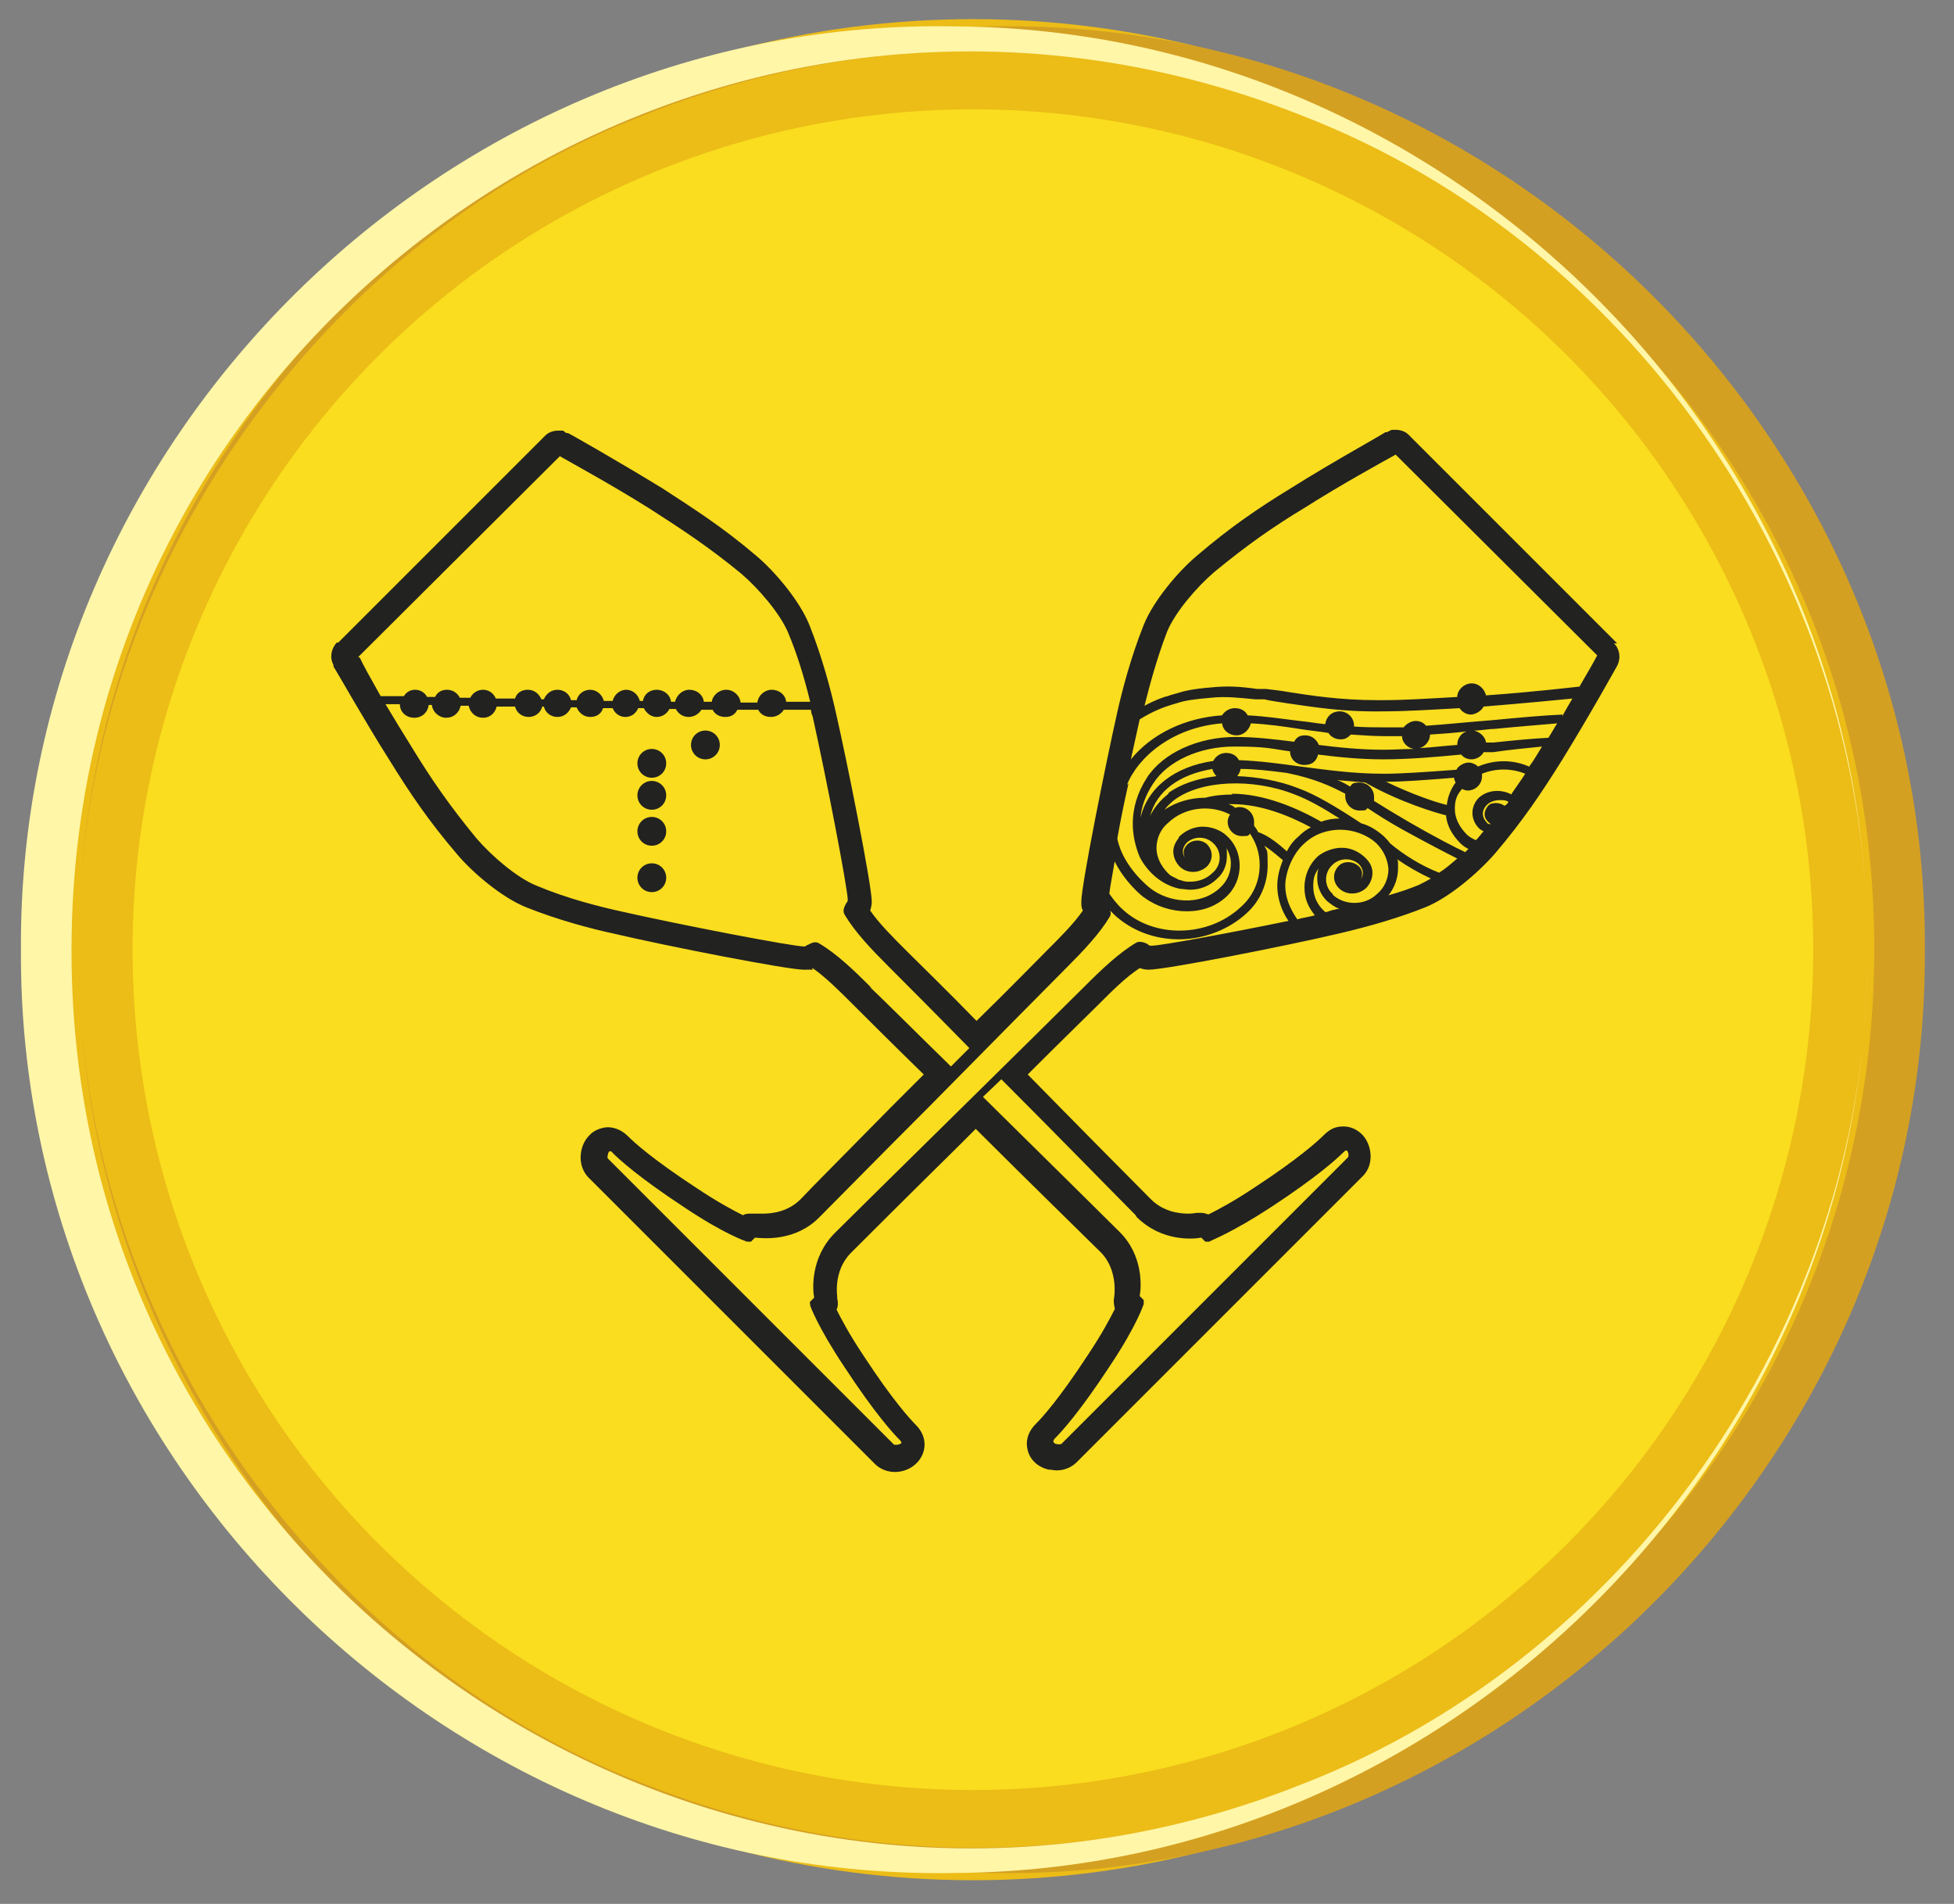 <?xml version="1.0" encoding="UTF-8" standalone="no"?>
<!DOCTYPE svg PUBLIC "-//W3C//DTD SVG 1.1//EN" "http://www.w3.org/Graphics/SVG/1.1/DTD/svg11.dtd">
<svg width="100%" height="100%" viewBox="0 0 429 418" version="1.1" xmlns="http://www.w3.org/2000/svg" xmlns:xlink="http://www.w3.org/1999/xlink" xml:space="preserve" xmlns:serif="http://www.serif.com/" style="fill-rule:evenodd;clip-rule:evenodd;stroke-miterlimit:10;">
    <rect x="0" y="0" width="429" height="418" fill="#808080" stroke="none"/>
    <circle cx="211.9" cy="208.5" r="191.7" style="fill:rgb(249,221,30);"/>
    <g>
        <circle cx="213.6" cy="208.5" r="194.4" style="fill:none;stroke:rgb(236,188,23);stroke-width:19.8px;"/>
        <g transform="matrix(1.756,0,0,1.756,-160.507,-308.286)">
            <g>
                <path d="M293.6,256L267.5,229.9C267.1,229.5 266.5,229.3 265.9,229.3L265.4,229.3L264.8,229.6L264.6,229.6C264.6,229.7 258.2,233.2 252.8,236.6C248.7,239.1 245.2,241.5 241.1,245C238.7,247 235.6,250.7 234.4,253.7C232.8,257.7 231.7,261.9 231.1,264.6C229.7,270.8 226.6,286.2 226.6,288.3C226.6,288.7 226.6,289.1 226.8,289.4C225.7,291 224,292.7 222.2,294.5C220.9,295.8 217.5,299.3 213.5,303.2C209.8,299.4 206.1,295.8 204.8,294.5C203,292.7 201.3,291 200.2,289.4C200.3,289.1 200.4,288.7 200.4,288.3C200.4,286.2 197.3,270.7 195.9,264.6C195.3,261.9 194.2,257.7 192.6,253.7C191.4,250.7 188.3,247 185.9,245C181.8,241.5 178.2,239.2 174.2,236.6C168.8,233.3 162.5,229.7 162.4,229.7L162.2,229.7L161.8,229.4L161.2,229.4C160.6,229.4 160,229.6 159.6,230L133.7,255.9L133.5,255.9C132.8,256.7 132.6,257.8 133.1,258.7L133.1,258.9C133.8,260 137,265.7 140.1,270.6C142.7,274.8 145,278.2 148.5,282.3C150.5,284.7 154.2,287.8 157.2,289C161.2,290.6 165.4,291.7 168.2,292.3C175,293.9 189.9,296.8 191.9,296.8C193.9,296.8 192.7,296.8 193,296.6C194.6,297.7 196.3,299.4 198.1,301.2C199.3,302.4 202.9,306 206.9,309.9L202.8,314C197.6,319.3 192.8,324.1 191.5,325.5C190,327 188.1,327.3 186.8,327.3C185.5,327.3 185.9,327.3 185.8,327.3L185.2,327.3C184.9,327.3 184.6,327.3 184.3,327.5C183.1,326.9 181.2,325.9 178.5,324.1C173,320.5 170.7,318.4 169.9,317.6C169,316.7 168,316.5 167.4,316.5C166.8,316.5 165.7,316.8 165.1,317.5C164.4,318.2 164,319.2 164,320.3C164,321.3 164.4,322.2 165,322.8L200.8,358.6C201.4,359.2 202.3,359.6 203.3,359.6C204.3,359.6 205.3,359.2 206,358.5C207.2,357.3 207.5,355.3 205.9,353.7C205.2,353 203,350.6 199.4,345.1C197.6,342.4 196.6,340.5 196,339.3C196.2,338.9 196.2,338.4 196.1,338C196,337.6 196.1,337.8 196.1,337.8C196.1,337.8 195.5,334.5 197.8,332.2C199.3,330.7 204.8,325.2 211.2,318.9L213.4,316.7C220.2,323.5 227.4,330.5 229,332.1C231.3,334.4 230.7,337.8 230.7,337.8C230.6,338.3 230.7,338.8 230.8,339.2C230.2,340.4 229.2,342.3 227.4,345C223.8,350.5 221.7,352.8 220.9,353.6C219.9,354.6 219.6,355.8 219.9,356.9C220.2,358.1 221.2,359 222.5,359.3C222.8,359.3 223.2,359.4 223.5,359.4C224.5,359.4 225.4,359 226,358.4L261.8,322.6C263.3,321.1 262.9,318.6 261.7,317.4C261.1,316.8 260.3,316.4 259.4,316.4C258.5,316.4 257.8,316.6 256.9,317.5C256.2,318.2 253.8,320.4 248.3,324C245.6,325.8 243.7,326.8 242.5,327.4C242.2,327.3 241.9,327.2 241.6,327.2L241.1,327.2C240.9,327.2 240.6,327.3 240,327.3C238.7,327.3 236.8,327 235.3,325.5C233.3,323.5 224.3,314.4 219.9,309.9C224,305.8 227.4,302.5 228.7,301.2C230.5,299.4 232.2,297.7 233.9,296.6C234.2,296.7 234.6,296.8 235,296.8C237.1,296.8 251.9,293.9 258.7,292.3C263,291.3 266.6,290.2 269.6,289C272.6,287.8 276.2,284.7 278.3,282.3C281.8,278.2 284.2,274.6 286.7,270.6C290.1,265.1 293.6,258.8 293.6,258.8C294.1,257.8 293.9,256.7 293.2,256L293.6,256ZM232.3,273.7C233.7,270.2 238,266.5 244.2,266C244.3,266.9 245.1,267.5 246,267.5C246.9,267.5 247.6,266.8 247.8,266C249.9,266.1 252,266.4 253.9,266.7C255.1,266.9 256.3,267 257.5,267.2C257.8,267.7 258.4,268 259,268C259.6,268 259.9,267.8 260.3,267.4C261.9,267.5 263.2,267.6 264.5,267.6L266.7,267.6C266.7,268.4 267.4,269.1 268.2,269.2C266.9,269.2 265.7,269.3 264.5,269.3C261.4,269.3 258.7,269 256.3,268.7C256,268 255.4,267.5 254.6,267.5C253.8,267.5 253.5,267.8 253.2,268.3C250.8,268 248.4,267.7 245.9,267.7C241.2,267.7 236.8,269.7 234.8,272.8C232.3,276.7 232.9,280.3 233.9,282.7C233.9,282.7 235.4,286 239,286.7C239.4,286.7 239.8,286.8 240.2,286.8C241.5,286.8 242.7,286.3 243.6,285.4C244.4,284.7 244.8,283.7 244.8,282.6C244.8,281.5 244.8,281.7 244.6,281.3C245,282 245.3,282.7 245.3,283.5C245.3,284.7 244.8,285.8 243.9,286.6C241.4,288.9 237.5,288.4 235.2,286.6C235.2,286.6 231.8,284 231.1,280.4C231.5,278.1 232,275.7 232.5,273.5L232.3,273.7ZM245.8,276.5C245.5,276.3 245.3,276.2 245,276.1L245.5,276.1C249.1,276.1 252.7,277.6 255.3,279C254.7,279.3 254.2,279.7 253.8,280.1C253.2,280.6 252.7,281.2 252.3,282C251.4,281.2 250,280 248.7,279.6C248.6,279.3 248.4,279.1 248.2,278.8L248.2,278.3C248.2,277.1 247,276.1 245.7,276.6L245.8,276.5ZM245.5,274.9C244.4,274.9 243.2,275 242.1,275.3C240.3,275.3 238.5,275.8 237,276.8C237.3,276.4 237.7,276 238.2,275.6C241.5,273.1 248,272.8 253.3,274.9C254.9,275.5 256.7,276.5 258.9,277.9C258.1,277.9 257.4,278 256.6,278.3C253.6,276.6 249.5,274.8 245.4,274.8L245.5,274.9ZM237.5,274.8C236.5,275.6 235.7,276.5 235.2,277.6C236,274.5 238.8,272.4 243,271.7C243,272 243.3,272.4 243.5,272.6C241.1,272.9 239,273.6 237.5,274.7L237.5,274.8ZM230.6,282.9C231.9,285.8 234.4,287.8 234.5,287.8C236,288.9 237.9,289.5 239.8,289.5C241.7,289.5 243.4,288.9 244.7,287.7C245.8,286.7 246.4,285.3 246.4,283.8C246.4,282.3 245.8,280.9 244.6,279.9C243.8,279.2 241.2,278 238.9,280.1L238.8,280.2L238.8,280.3C238.4,280.8 238.1,281.4 238.1,282C238.1,282.7 238.4,283.4 238.9,283.9C239.8,284.8 241.3,284.8 242.3,283.9C242.7,283.5 242.9,283 242.9,282.5C242.9,282 242.7,281.5 242.3,281.1C241.6,280.5 240.6,280.5 239.9,281.1C239.6,281.4 239.4,281.7 239.4,282.1C239.4,282.5 239.5,282.8 239.8,283.1C239.5,282.8 239.3,282.4 239.3,282C239.3,281.6 239.5,281.2 239.8,280.9C240.7,280.1 242.1,280.1 243,280.9C243.6,281.4 243.9,282.1 243.9,282.8C243.9,283.5 243.6,284.2 243,284.7C242.3,285.4 241.3,285.8 240.2,285.8C239.8,285.8 239.5,285.8 239,285.6C238.8,285.6 238.7,285.5 238.5,285.4C238.1,285.2 237.8,285.1 237.5,284.8C236.6,283.9 236,282.8 236,281.6C236,280.4 236.5,279.2 237.5,278.4C239.5,276.5 242.7,276.1 245.2,277.4C245,277.7 244.9,278 244.9,278.3C244.9,279.3 245.7,280.1 246.7,280.1C247.7,280.1 247.4,280 247.7,279.8C248.5,281 248.9,282.3 248.9,283.7C248.9,285.7 248.1,287.6 246.5,289C242.4,292.8 235.6,292.9 231.7,289.2C231.7,289.2 231,288.6 230.1,287.3C230.2,286.4 230.5,284.9 230.8,283.1L230.6,282.9ZM136.2,257.7L161.4,232.6C162.8,233.4 168.1,236.3 172.7,239.2C176.6,241.7 180.1,244 184.1,247.3C186.2,249.1 189,252.3 190,254.8C191,257.2 191.9,260 192.7,263.3L189.7,263.3C189.6,262.4 188.8,261.8 187.9,261.8C187,261.8 186.2,262.5 186.1,263.4L184,263.4C183.9,262.5 183.1,261.8 182.2,261.8C181.3,261.8 180.5,262.5 180.4,263.3L179.4,263.3C179.3,262.4 178.5,261.8 177.6,261.8C176.7,261.8 176,262.5 175.8,263.3L175.3,263.3C175.2,262.4 174.4,261.8 173.5,261.8C172.6,261.8 171.9,262.4 171.8,263.2L171.4,263.2C171.2,262.4 170.5,261.8 169.7,261.8C168.9,261.8 168.2,262.4 168,263.2L166.9,263.2C166.7,262.4 166,261.8 165.2,261.8C164.4,261.8 163.7,262.3 163.5,263.1L162.8,263.1C162.6,262.3 161.9,261.8 161.1,261.8C160.3,261.8 159.7,262.3 159.4,263L159.1,263C158.8,262.3 158.2,261.8 157.4,261.8C156.6,261.8 156,262.2 155.8,262.9L153.4,262.9C153.1,262.2 152.5,261.8 151.8,261.8C151.1,261.8 150.5,262.2 150.2,262.8L148.9,262.8C148.6,262.2 148,261.8 147.3,261.8C146.6,261.8 146.1,262.1 145.8,262.7L144.8,262.7C144.5,262.1 143.9,261.8 143.3,261.8C142.7,261.8 142.2,262.1 141.9,262.6L139,262.6C137.7,260.3 136.7,258.5 136.4,257.8L136.2,257.7ZM200.4,299.1C198.1,296.8 196,294.8 193.8,293.5C193.3,293.2 192.8,293.5 192.4,293.7C192.3,293.7 192.1,293.9 192,293.9C190.5,293.9 176.5,291.2 169,289.5C166.3,288.9 162.3,287.9 158.5,286.3C156,285.3 152.8,282.5 151,280.4C147.7,276.4 145.4,273.1 142.9,269C141.9,267.4 140.8,265.6 139.6,263.6L141.4,263.6C141.4,264.6 142.2,265.3 143.2,265.3C144.2,265.3 144.9,264.6 145,263.7L145.4,263.7C145.5,264.6 146.3,265.3 147.2,265.3C148.1,265.3 148.8,264.7 149,263.8L150,263.8C150.2,264.7 150.9,265.3 151.8,265.3C152.7,265.3 153.3,264.7 153.5,263.9L155.8,263.9C156,264.7 156.7,265.2 157.5,265.2C158.3,265.2 159,264.7 159.2,263.9L159.4,263.9C159.6,264.7 160.3,265.2 161.1,265.2C161.9,265.2 162.5,264.7 162.8,264L163.5,264C163.8,264.7 164.4,265.2 165.2,265.2C166,265.2 166.6,264.8 166.8,264.1L168,264.1C168.3,264.8 168.9,265.2 169.6,265.2C170.3,265.2 170.9,264.8 171.2,264.1L171.9,264.1C172.2,264.7 172.8,265.2 173.5,265.2C174.2,265.2 174.8,264.8 175.1,264.2L175.9,264.2C176.2,264.8 176.8,265.2 177.5,265.2C178.2,265.2 178.8,264.8 179.1,264.3L180.5,264.3C180.8,264.9 181.4,265.2 182.1,265.2C182.8,265.2 183.3,264.9 183.6,264.3L186.2,264.3C186.5,264.9 187.1,265.2 187.8,265.2C188.5,265.2 189.1,264.8 189.4,264.3L192.8,264.3C192.8,264.6 192.9,264.9 193,265.1C194.7,272.7 197.4,286.7 197.4,288.1C197.4,288.1 197.4,288.3 197.2,288.5C197,288.9 196.7,289.4 197,289.9C198.3,292.1 200.3,294.2 202.6,296.5C204,297.9 208.3,302.2 212.6,306.6L210.3,308.9C205.8,304.5 201.5,300.2 200.1,298.9L200.4,299.1ZM233.5,327.7C236.6,330.8 240.5,330.5 241.6,330.3L242.1,330.8L242.6,330.8C242.9,330.6 245.4,329.7 250.3,326.5C256.1,322.7 258.6,320.4 259.4,319.6C259.6,319.4 259.7,319.4 259.7,319.4L259.8,319.4C260,319.6 260.1,320.1 259.9,320.3L224.1,356.1C224.1,356.1 223.8,356.2 223.5,356.1C223.3,356.1 223.1,355.9 223.1,355.8C223.1,355.8 223.1,355.6 223.3,355.4C224.1,354.6 226.4,352.1 230.2,346.3C233.6,341.2 234.4,338.6 234.4,338.6L234.4,338.1L233.9,337.6C234.1,336.5 234.4,332.5 231.3,329.5C229.5,327.7 221.4,319.7 214.3,312.7L216.6,310.5C223.3,317.2 231.5,325.6 233.4,327.5L233.5,327.7ZM235.3,293.8C235.3,293.8 235,293.8 234.9,293.6C234.5,293.4 234,293.2 233.5,293.4C231.3,294.7 229.2,296.7 226.9,299C224.9,301 217.6,308.2 210.8,314.9C204.1,321.5 197.5,328 195.8,329.7C192.7,332.8 193,336.8 193.2,337.8L192.7,338.3C192.7,338.3 192.6,338.5 192.7,338.6L192.7,338.8C192.7,338.8 193.6,341.4 197,346.5C200.8,352.3 203.1,354.8 203.9,355.6C204.1,355.8 204.1,355.9 204.1,355.9L204.1,356C204,356.1 203.7,356.2 203.5,356.2L203.2,356.2L167.4,320.4C167.4,320.4 167.3,320.2 167.4,320C167.4,319.8 167.5,319.6 167.6,319.5L167.7,319.5C167.7,319.5 167.9,319.5 168,319.7C168.8,320.5 171.3,322.8 177.1,326.6C181.9,329.8 184.5,330.7 184.8,330.8L185.3,330.8L185.8,330.3C186.9,330.4 190.9,330.8 193.9,327.7C195.4,326.2 201.1,320.4 207.1,314.4L207.4,314.1C215.6,305.8 222.5,298.8 224.6,296.7C226.9,294.4 228.9,292.3 230.2,290.1C230.3,289.9 230.3,289.6 230.2,289.4C230.6,289.8 230.8,290 230.8,290C232.9,291.9 235.7,293 238.8,293C241.9,293 245,291.8 247.2,289.8C249,288.2 249.9,286 249.9,283.7C249.9,281.4 249.8,282.1 249.5,281.3C250.4,281.9 251.3,282.7 251.8,283.1C251.4,284.1 251.1,285.2 251.1,286.3C251.1,287.8 251.6,289.4 252.5,290.7C244.7,292.3 236.5,293.8 235.4,293.8L235.3,293.8ZM258.3,289.3C258,289.3 257.6,289.5 257.2,289.6C257.2,289.6 257.1,289.6 257,289.5C256.1,288.7 255.6,287.6 255.6,286.4C255.6,285.2 255.8,284.8 256.3,284.1C256.1,284.5 256.1,285 256.1,285.4C256.1,286.4 256.5,287.4 257.3,288.2C257.8,288.6 258.3,289 258.9,289.2C258.7,289.2 258.5,289.2 258.3,289.3ZM258.1,287.4C257.5,286.9 257.2,286.2 257.2,285.5C257.2,284.8 257.5,284.1 258.1,283.6C259,282.8 260.4,282.8 261.3,283.6C261.6,283.9 261.8,284.3 261.8,284.7C261.8,285.1 261.6,285.5 261.3,285.8C261.6,285.5 261.7,285.2 261.7,284.8C261.7,284.4 261.5,284 261.2,283.8C260.5,283.2 259.4,283.2 258.8,283.8C258.4,284.2 258.2,284.7 258.2,285.2C258.2,285.7 258.4,286.2 258.8,286.6C259.7,287.5 261.2,287.5 262.2,286.6C262.7,286.1 263,285.4 263,284.7C263,284 262.7,283.4 262.2,282.9L262,282.7C259.3,280.3 256.4,282.4 256.2,282.6C255.1,283.6 254.5,285 254.5,286.5C254.5,288 255,289 255.8,290C255.1,290.2 254.3,290.3 253.6,290.5C252.7,289.2 252.1,287.8 252.1,286.3C252.1,284.8 252.9,282.4 254.5,281C255.8,279.8 257.4,279.3 259,279.3C260.6,279.3 262.3,279.9 263.5,281C264.4,281.9 264.9,283 265,284.2C265,285.4 264.5,286.6 263.5,287.4C262,288.8 259.5,288.8 258,287.4L258.1,287.4ZM268.8,286.2C267.6,286.7 266.4,287.1 265,287.5C265.8,286.5 266.2,285.3 266.2,284.1C266.2,282.9 266.2,283.4 266.1,283C267.4,283.9 268.8,284.7 270.3,285.4C269.8,285.7 269.2,286 268.8,286.2ZM271.4,284.7C269.1,283.8 267,282.5 265.2,281C265,280.7 264.7,280.4 264.4,280.1C263.6,279.4 262.7,278.8 261.6,278.5C258.4,276.4 255.9,274.9 253.7,274.1C251.4,273.2 248.7,272.7 246.1,272.6C246.3,272.3 246.5,272 246.5,271.7C248.2,271.7 250,271.9 252.3,272.2C255.8,272.9 257.9,273.9 259.6,274.8L259.6,275.1C259.6,276.1 260.4,276.9 261.4,276.9C262.4,276.9 262.1,276.8 262.4,276.6C263.6,277.4 265,278.3 266.8,279.3C269.7,280.9 272.4,282.3 273.6,282.9C272.9,283.5 272.1,284.2 271.3,284.7L271.4,284.7ZM274.6,282.1C273.5,281.6 270.6,280.1 267.5,278.3C265.8,277.3 264.3,276.4 263.2,275.7L263.2,275.2C263.2,274.2 262.4,273.4 261.4,273.4C260.4,273.4 260.5,273.6 260.2,273.9C259.7,273.6 259.2,273.3 258.6,273.1C259.9,273.2 261,273.3 262.1,273.4C266.5,275.9 271,277.2 272.2,277.5C272.3,278.8 273,280 274,281C274.3,281.3 274.6,281.5 275,281.7C274.8,281.9 274.7,282 274.5,282.2L274.6,282.1ZM264.7,273.3C266.8,273.3 269.5,273.1 273.2,272.8C273.2,273 273.3,273.2 273.4,273.4C272.8,274.2 272.4,275.2 272.3,276.2C271,275.9 268,274.9 264.7,273.3ZM279.5,276.3C279.1,276 278.5,275.9 278.1,276C277.7,276 277.4,276.3 277.2,276.7C276.7,277.7 277.4,278.3 277.8,278.6C277.6,278.6 277.4,278.6 277.3,278.4C277,278.1 276.8,277.7 276.8,277.3C276.8,276.9 277,276.5 277.3,276.2C277.7,275.8 278.3,275.6 278.9,275.6C279.5,275.6 279.6,275.6 280,275.8C280,275.9 279.8,276.1 279.7,276.2L279.5,276.3ZM280.4,274.9C279.1,274.2 277.4,274.3 276.3,275.3C275.8,275.8 275.5,276.5 275.5,277.2C275.5,277.9 275.8,278.6 276.3,279.1C276.5,279.3 276.7,279.4 276.9,279.5L276.8,279.6C276.6,279.8 276.5,280 276.3,280.2C276.2,280.3 276.1,280.5 275.9,280.6C275.5,280.4 275.1,280.2 274.8,279.9C273.9,279 273.3,277.9 273.3,276.7C273.3,275.5 273.6,274.9 274.2,274.2C274.4,274.3 274.7,274.4 274.9,274.4C275.9,274.4 276.7,273.6 276.7,272.6C276.7,271.6 276.7,272.4 276.7,272.3C278.4,271.6 280.4,271.6 282.1,272.3C281.6,273.1 281,273.9 280.4,274.8L280.4,274.9ZM282.8,271.5C280.7,270.5 278.3,270.5 276.2,271.4C275.9,271.1 275.4,270.9 275,270.9C274.6,270.9 273.8,271.2 273.5,271.8C269.5,272.1 266.6,272.3 264.4,272.3C260.5,272.3 257.2,271.8 254,271.4C251.2,271 248.8,270.7 246.3,270.6C246,270 245.4,269.7 244.7,269.7C244,269.7 243.4,270.1 243.1,270.7C238.3,271.4 234.9,274 234,277.8C234.1,276.5 234.6,275 235.6,273.5C237.4,270.7 241.4,268.9 245.7,268.9C250,268.9 250.4,269.2 252.7,269.5C252.7,270.5 253.5,271.2 254.5,271.2C255.5,271.2 256,270.7 256.2,269.9C258.6,270.2 261.3,270.5 264.4,270.5C267.5,270.5 271,270.2 274.1,269.9C274.4,270.3 274.9,270.5 275.4,270.5C275.9,270.5 276.6,270.2 276.9,269.6L278.1,269.6C280.1,269.3 282.3,269.1 284.2,268.9C283.7,269.7 283.2,270.6 282.6,271.4L282.8,271.5ZM270.2,267.4C271.7,267.3 273.3,267.2 274.8,267C274.1,267.2 273.6,267.9 273.6,268.7C273.6,269.5 273.6,268.7 273.6,268.7C272.1,268.8 270.5,269 268.9,269.1C269.6,268.9 270.2,268.2 270.2,267.4C270.2,266.6 270.2,267.4 270.2,267.4ZM285.1,267.8C283.1,267.9 280.9,268.1 278.1,268.4L277.2,268.4C277.1,267.7 276.5,267.1 275.7,266.9C276.6,266.9 277.4,266.7 278.2,266.7C281.2,266.4 283.9,266.2 286.1,266C285.7,266.6 285.4,267.2 285,267.8L285.1,267.8ZM286.8,264.9C284.3,265 281.2,265.3 278,265.6C275.4,265.8 272.5,266.1 269.7,266.3C269.4,265.9 268.9,265.7 268.4,265.7C267.9,265.7 267.3,266 266.9,266.5L264.3,266.5C263.4,266.5 262,266.5 260.7,266.4L260.7,266.3C260.7,265.3 259.9,264.5 258.9,264.5C257.9,264.5 257.2,265.2 257.1,266.1C256,266 255,265.8 253.9,265.7C251.5,265.4 249.5,265.1 247.4,265C247.1,264.4 246.5,264.1 245.8,264.1C245.1,264.1 244.5,264.5 244.2,265C239.6,265.3 235.4,267.3 232.8,270.5C233.2,268.6 233.6,266.9 233.9,265.5C235.8,264.3 237.5,263.8 237.5,263.8C237.5,263.8 238.1,263.6 238.8,263.4C239.4,263.2 240.4,263 242.8,262.8C244.7,262.6 246.3,262.8 248.4,263L249.5,263C250.3,263.2 251.2,263.3 252.4,263.5C255.3,263.9 259.2,264.6 264.4,264.5C267.1,264.5 270.3,264.3 273.9,264.1C274.2,264.6 274.8,264.9 275.3,264.9C275.8,264.9 276.6,264.5 276.9,263.9C281.8,263.5 286,263.1 288,262.9C287.6,263.6 287.1,264.4 286.7,265.2L286.8,264.9ZM288.9,261.4C287.9,261.5 283,262.1 277.2,262.5C277,261.7 276.3,261 275.4,261C274.5,261 273.6,261.8 273.6,262.7C270.1,262.9 267,263.1 264.4,263.1L263.6,263.1C258.9,263.1 255.2,262.5 252.6,262.1C251.5,261.9 250.5,261.8 249.7,261.7L248.6,261.7C246.5,261.4 244.9,261.3 242.9,261.5C240.4,261.7 239.3,262 238.7,262.2C238,262.4 237.6,262.5 237.4,262.6C237.2,262.6 236,263 234.5,263.8C235.1,261.4 236,258 237.3,254.6C238.3,252.1 241.1,248.9 243.2,247.1C247.2,243.8 250.6,241.4 254.6,239C259,236.2 264.1,233.4 265.9,232.4L291.1,257.5C290.8,258.1 290,259.5 289,261.2L288.9,261.4Z" style="fill:rgb(34,34,33);fill-rule:nonzero;"/>
                <path d="M179.6,266.9C178.6,266.9 177.8,267.7 177.8,268.7C177.8,269.7 178.6,270.5 179.6,270.5C180.6,270.5 181.4,269.7 181.4,268.7C181.4,267.7 180.6,266.9 179.6,266.9Z" style="fill:rgb(34,34,33);fill-rule:nonzero;"/>
                <path d="M172.9,277.7C171.9,277.7 171.1,278.5 171.1,279.5C171.1,280.5 171.9,281.3 172.9,281.3C173.9,281.3 174.7,280.5 174.7,279.5C174.7,278.5 173.9,277.7 172.9,277.7Z" style="fill:rgb(34,34,33);fill-rule:nonzero;"/>
                <path d="M172.9,283.5C171.9,283.5 171.1,284.3 171.1,285.3C171.1,286.3 171.9,287.1 172.9,287.1C173.9,287.1 174.7,286.3 174.7,285.3C174.7,284.3 173.9,283.5 172.9,283.5Z" style="fill:rgb(34,34,33);fill-rule:nonzero;"/>
                <path d="M172.9,273.2C171.9,273.2 171.1,274 171.1,275C171.1,276 171.9,276.8 172.9,276.8C173.9,276.8 174.7,276 174.7,275C174.7,274 173.9,273.2 172.9,273.2Z" style="fill:rgb(34,34,33);fill-rule:nonzero;"/>
                <path d="M172.9,269.2C171.9,269.2 171.1,270 171.1,271C171.1,272 171.9,272.8 172.9,272.8C173.9,272.8 174.7,272 174.7,271C174.7,270 173.9,269.2 172.9,269.2Z" style="fill:rgb(34,34,33);fill-rule:nonzero;"/>
            </g>
        </g>
        <g>
            <path d="M17.3,208.5C16.5,98.9 107.6,6.6 217.2,5.8C329.2,3.5 423.3,96.4 422.6,208.5C423.3,320.6 329.2,413.5 217.2,411.2C107.5,410.4 16.5,318.1 17.3,208.5ZM17.3,208.5C16.5,287.6 67.6,363.1 141.3,391.6C270.6,442.9 411.4,347.6 411.5,208.5C411.7,69.7 270.3,-26.2 141.3,25.3C67.7,53.9 16.5,129.4 17.3,208.5Z" style="fill:rgb(212,160,34);fill-rule:nonzero;"/>
            <path d="M409.9,208.5C410.7,318.1 319.7,410.4 210,411.2C98,413.4 3.9,320.6 4.6,208.5C3.9,96.4 98,3.5 210,5.8C319.7,6.6 410.7,98.9 409.9,208.5ZM409.9,208.5C410.7,129.4 359.6,53.9 285.9,25.4C156.5,-26 15.8,69.4 15.7,208.5C15.5,347.3 156.9,443.2 285.9,391.7C359.6,363.1 410.8,287.7 409.9,208.5Z" style="fill:rgb(255,246,167);fill-rule:nonzero;"/>
        </g>
    </g>
</svg>
